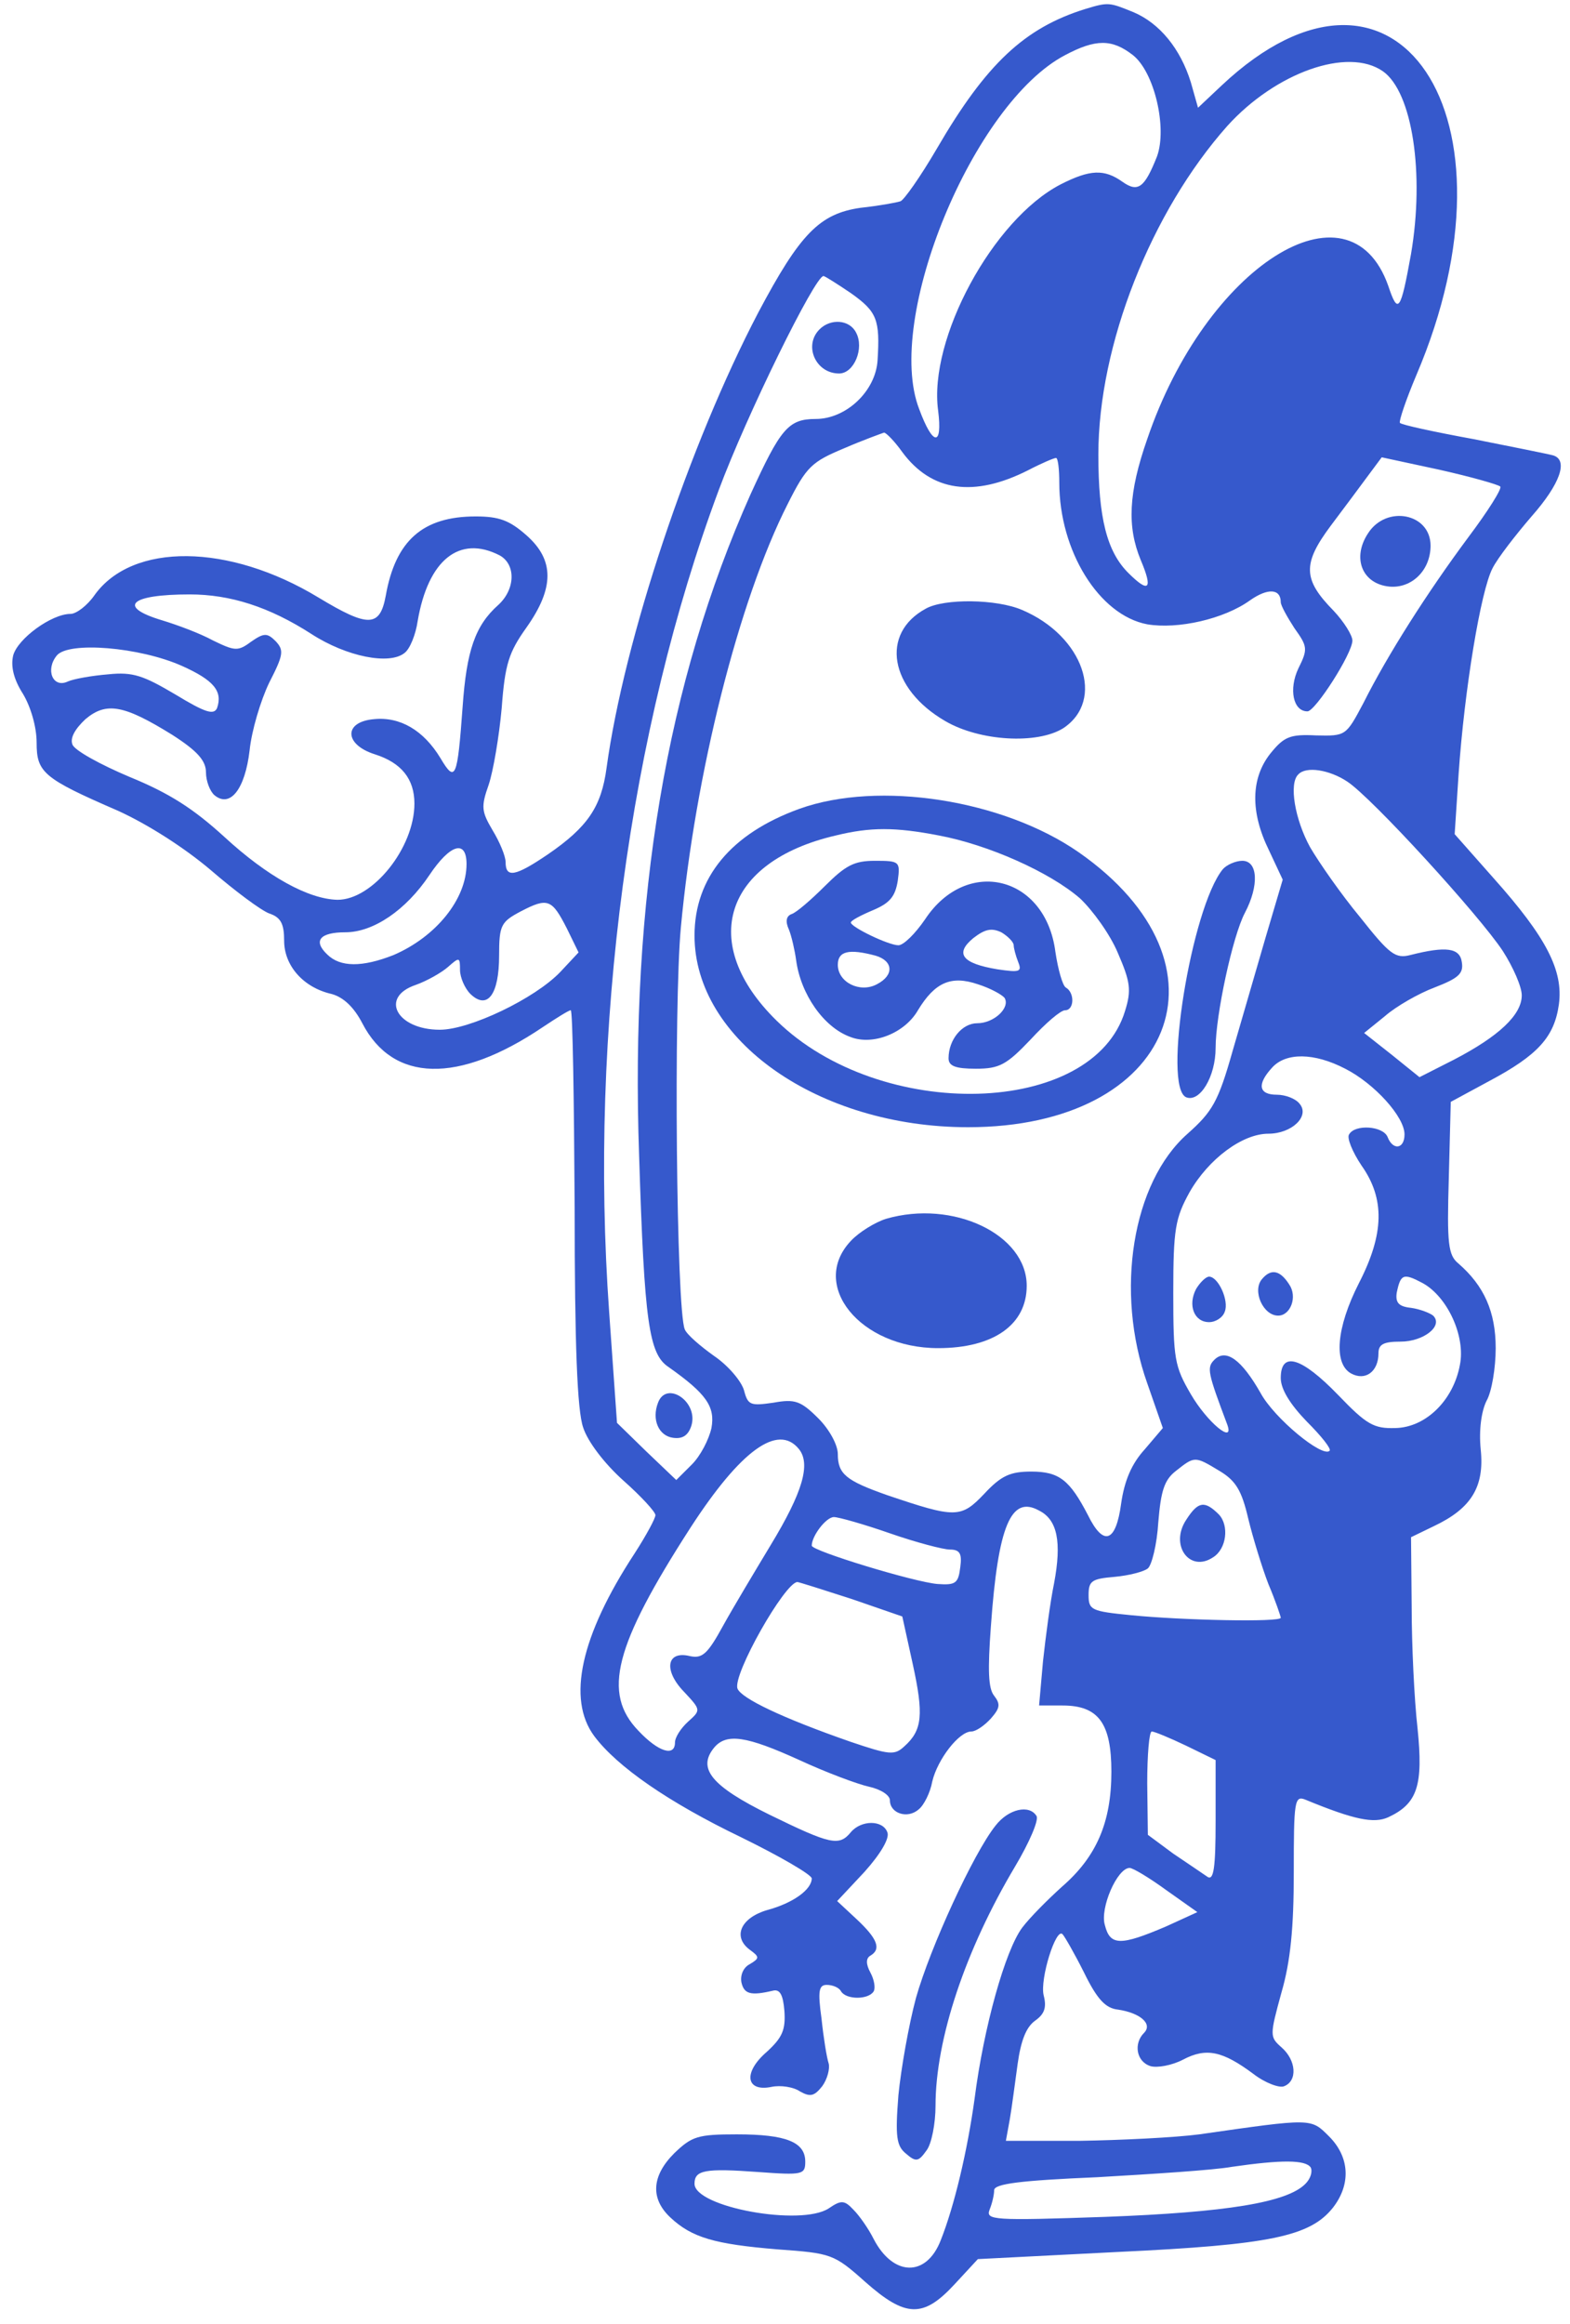 <svg width="98" height="145" viewBox="0 0 98 145" fill="none" xmlns="http://www.w3.org/2000/svg">
<path d="M67.747 0.56C63.966 1.735 61.567 3.965 58.477 9.276C57.46 11.019 56.403 12.519 56.2 12.56C55.956 12.641 54.858 12.843 53.72 12.965C51.158 13.33 49.938 14.587 47.336 19.492C43.026 27.722 38.96 39.884 37.862 47.911C37.537 50.343 36.683 51.6 34.203 53.303C32.17 54.681 31.56 54.803 31.56 53.789C31.56 53.425 31.194 52.533 30.747 51.803C30.056 50.627 30.015 50.343 30.503 48.965C30.788 48.114 31.154 45.965 31.316 44.181C31.52 41.425 31.764 40.695 32.861 39.154C34.61 36.681 34.61 34.938 32.861 33.398C31.804 32.465 31.154 32.222 29.69 32.222C26.396 32.222 24.689 33.722 24.079 37.168C23.713 39.154 22.981 39.154 19.891 37.289C14.28 33.884 8.262 33.843 5.904 37.127C5.457 37.776 4.766 38.303 4.4 38.303C3.221 38.303 1.106 39.843 0.822 40.898C0.659 41.587 0.862 42.398 1.432 43.289C1.92 44.1 2.286 45.357 2.286 46.33C2.286 48.195 2.692 48.56 7.368 50.587C9.238 51.438 11.515 52.898 13.142 54.276C14.646 55.573 16.272 56.789 16.801 56.992C17.533 57.235 17.736 57.641 17.736 58.695C17.736 60.235 18.915 61.614 20.704 62.019C21.436 62.222 22.087 62.83 22.615 63.843C24.526 67.533 28.592 67.654 33.878 64.087C34.732 63.519 35.504 63.033 35.626 63.033C35.748 63.033 35.83 68.546 35.87 75.316C35.87 83.951 36.033 88.006 36.399 89.06C36.683 89.951 37.74 91.33 38.92 92.384C40.017 93.357 40.912 94.33 40.912 94.533C40.912 94.735 40.343 95.789 39.611 96.924C36.236 102.073 35.382 106.006 37.09 108.316C38.513 110.222 41.725 112.452 46.279 114.641C48.678 115.816 50.63 116.952 50.67 117.195C50.67 117.884 49.532 118.735 47.865 119.181C46.238 119.668 45.71 120.843 46.807 121.654C47.417 122.1 47.417 122.181 46.807 122.546C46.401 122.749 46.198 123.235 46.279 123.681C46.442 124.411 46.848 124.533 48.231 124.208C48.678 124.087 48.881 124.452 48.962 125.465C49.044 126.641 48.84 127.127 47.865 128.019C46.36 129.316 46.564 130.533 48.149 130.208C48.718 130.087 49.532 130.208 49.938 130.492C50.589 130.857 50.833 130.776 51.321 130.168C51.646 129.722 51.809 129.073 51.727 128.749C51.605 128.384 51.402 127.127 51.28 125.952C51.036 124.208 51.117 123.843 51.605 123.843C51.971 123.843 52.378 124.006 52.5 124.249C52.825 124.776 54.208 124.776 54.533 124.249C54.655 124.046 54.573 123.519 54.33 123.073C54.045 122.546 54.045 122.181 54.33 122.019C55.021 121.614 54.777 120.965 53.476 119.749L52.256 118.614L53.964 116.789C54.98 115.654 55.549 114.681 55.387 114.316C55.102 113.546 53.76 113.546 53.11 114.316C52.378 115.208 51.849 115.087 48.027 113.222C44.409 111.438 43.514 110.343 44.571 109.046C45.344 108.114 46.604 108.316 49.898 109.816C51.565 110.587 53.516 111.316 54.248 111.479C54.98 111.641 55.549 112.006 55.549 112.33C55.549 113.141 56.647 113.506 57.338 112.897C57.664 112.654 58.07 111.843 58.192 111.154C58.517 109.776 59.859 108.033 60.632 108.033C60.916 108.033 61.445 107.668 61.852 107.222C62.421 106.573 62.461 106.33 62.055 105.803C61.689 105.357 61.648 104.222 61.852 101.465C62.299 95.181 63.112 93.276 64.86 94.249C65.999 94.816 66.283 96.195 65.795 98.789C65.552 99.965 65.267 102.154 65.104 103.654L64.86 106.411H66.324C68.56 106.411 69.373 107.506 69.373 110.546C69.373 113.708 68.438 115.857 66.283 117.722C65.43 118.492 64.291 119.627 63.803 120.276C62.746 121.695 61.404 126.479 60.835 130.938C60.388 134.181 59.575 137.627 58.721 139.776C57.826 142.087 55.753 142.046 54.533 139.695C54.208 139.046 53.638 138.235 53.272 137.87C52.703 137.262 52.5 137.262 51.727 137.789C49.979 138.924 43.352 137.708 43.352 136.249C43.352 135.397 44.002 135.276 47.336 135.519C50.101 135.722 50.264 135.681 50.264 134.87C50.264 133.654 49.084 133.168 45.994 133.168C43.555 133.168 43.189 133.289 42.091 134.343C40.668 135.762 40.587 137.181 41.847 138.357C43.189 139.614 44.612 140.019 48.515 140.343C51.89 140.587 52.053 140.627 54.004 142.37C56.525 144.6 57.623 144.641 59.575 142.533L61.038 140.952L69.78 140.506C79.294 140.06 81.775 139.533 83.198 137.749C84.336 136.289 84.255 134.587 82.954 133.289C81.815 132.154 81.937 132.154 74.862 133.168C73.317 133.37 69.943 133.533 67.381 133.573H62.787L63.031 132.235C63.153 131.546 63.356 129.965 63.519 128.789C63.722 127.33 64.047 126.479 64.616 126.073C65.186 125.668 65.348 125.262 65.145 124.492C64.901 123.479 65.917 120.235 66.324 120.681C66.446 120.803 67.056 121.857 67.666 123.073C68.479 124.735 69.007 125.303 69.78 125.384C71.162 125.587 71.976 126.276 71.406 126.843C70.756 127.492 70.918 128.627 71.813 128.911C72.22 129.033 73.155 128.87 73.846 128.506C75.31 127.735 76.326 127.979 78.237 129.397C78.969 129.965 79.864 130.289 80.148 130.168C81.002 129.843 80.921 128.546 79.986 127.735C79.254 127.087 79.254 127.006 79.986 124.33C80.555 122.384 80.758 120.276 80.758 116.83C80.758 112.37 80.799 112.006 81.49 112.289C84.539 113.546 85.759 113.789 86.654 113.384C88.483 112.533 88.849 111.397 88.483 107.83C88.28 106.046 88.117 102.641 88.117 100.249L88.077 95.911L89.5 95.222C91.817 94.127 92.671 92.789 92.427 90.438C92.305 89.222 92.468 88.046 92.793 87.397C93.118 86.83 93.362 85.33 93.362 84.114C93.362 81.843 92.631 80.222 91.045 78.843C90.394 78.316 90.313 77.627 90.435 73.492L90.557 68.749L92.956 67.451C96.005 65.83 97.022 64.695 97.306 62.668C97.591 60.56 96.534 58.492 93.24 54.803L90.801 52.046L91.045 48.316C91.411 43.006 92.427 36.884 93.159 35.465C93.484 34.816 94.623 33.357 95.599 32.222C97.388 30.195 97.916 28.695 96.941 28.411C96.656 28.33 94.42 27.884 91.98 27.398C89.54 26.951 87.467 26.506 87.385 26.384C87.304 26.303 87.751 24.965 88.402 23.424C95.314 7.249 87.142 -4.913 76.245 5.343L74.781 6.722L74.334 5.141C73.683 3.033 72.382 1.452 70.756 0.762C69.251 0.154 69.211 0.114 67.747 0.56ZM70.715 3.438C72.057 4.492 72.87 7.979 72.22 9.762C71.447 11.708 71.04 12.033 70.065 11.343C68.926 10.533 68.032 10.573 66.202 11.506C61.973 13.695 57.948 21.154 58.558 25.614C58.843 27.884 58.233 27.843 57.379 25.533C55.183 19.898 60.754 6.438 66.487 3.438C68.398 2.425 69.414 2.425 70.715 3.438ZM86.328 4.452C88.158 5.749 88.931 10.816 88.077 15.843C87.426 19.451 87.263 19.654 86.654 17.83C84.214 10.938 75.269 16.614 71.61 27.398C70.431 30.762 70.349 32.87 71.203 34.938C71.976 36.762 71.732 37.046 70.431 35.749C69.089 34.411 68.56 32.303 68.56 28.37C68.56 21.519 71.854 13.208 76.611 7.857C79.62 4.533 84.133 2.911 86.328 4.452ZM53.15 18.316C54.736 19.451 54.939 19.938 54.777 22.492C54.655 24.398 52.825 26.141 50.914 26.141C49.206 26.141 48.718 26.749 46.848 30.843C41.603 42.6 39.326 56.06 39.895 72.154C40.221 82.492 40.505 84.479 41.725 85.289C44.083 86.951 44.653 87.762 44.409 89.1C44.246 89.83 43.717 90.843 43.189 91.37L42.213 92.343L40.343 90.56L38.513 88.776L38.025 81.884C36.765 64.249 39.285 45.56 44.856 30.6C46.604 25.898 50.873 17.222 51.402 17.222C51.483 17.222 52.256 17.708 53.15 18.316ZM56.322 28.208C58.151 30.681 60.794 31.046 64.169 29.343C65.023 28.898 65.795 28.573 65.917 28.573C66.039 28.573 66.121 29.262 66.121 30.114C66.121 34.37 68.601 38.384 71.61 38.952C73.521 39.276 76.407 38.627 78.034 37.452C79.132 36.681 79.945 36.722 79.945 37.573C79.945 37.776 80.352 38.506 80.799 39.195C81.612 40.33 81.653 40.492 81.043 41.708C80.433 43.006 80.717 44.384 81.612 44.384C82.1 44.384 84.417 40.776 84.417 39.965C84.417 39.641 83.889 38.789 83.238 38.1C81.327 36.154 81.287 35.181 83.076 32.789C83.93 31.654 84.987 30.235 85.434 29.627L86.247 28.533L89.825 29.303C91.817 29.749 93.525 30.235 93.647 30.357C93.769 30.479 92.874 31.898 91.655 33.519C89.093 36.965 86.613 40.857 85.109 43.857C84.011 45.925 84.011 45.925 82.141 45.884C80.514 45.803 80.148 45.965 79.294 47.019C78.075 48.56 78.034 50.668 79.213 53.06L80.067 54.884L79.01 58.452C78.441 60.398 77.505 63.641 76.936 65.587C76.042 68.749 75.676 69.357 74.131 70.735C70.674 73.776 69.577 80.587 71.61 86.303L72.585 89.1L71.447 90.438C70.634 91.33 70.187 92.384 69.983 93.803C69.658 96.235 68.885 96.519 67.91 94.533C66.771 92.343 66.121 91.816 64.372 91.816C63.071 91.816 62.502 92.06 61.445 93.195C59.981 94.735 59.656 94.735 55.346 93.276C52.825 92.384 52.297 91.979 52.297 90.722C52.297 90.154 51.768 89.181 51.077 88.492C49.979 87.397 49.613 87.276 48.271 87.519C46.848 87.722 46.685 87.681 46.442 86.749C46.279 86.181 45.466 85.208 44.571 84.6C43.717 83.992 42.864 83.262 42.742 82.938C42.213 81.681 42.05 62.708 42.498 57.884C43.392 48.276 46.116 37.452 49.166 31.451C50.345 29.1 50.67 28.816 52.703 27.965C53.923 27.438 55.061 27.033 55.183 26.992C55.305 26.992 55.834 27.519 56.322 28.208ZM31.194 34.654C32.211 35.222 32.17 36.762 31.113 37.735C29.649 39.033 29.121 40.614 28.877 44.1C28.552 48.56 28.43 48.884 27.494 47.303C26.437 45.56 24.973 44.708 23.347 44.87C21.436 45.033 21.477 46.452 23.388 47.06C25.055 47.587 25.868 48.6 25.868 50.141C25.868 52.898 23.266 56.141 21.07 56.141C19.241 56.1 16.679 54.681 13.995 52.208C12.084 50.465 10.58 49.492 8.1 48.479C6.27 47.708 4.644 46.816 4.522 46.452C4.359 46.046 4.684 45.479 5.335 44.87C6.636 43.776 7.734 43.978 10.743 45.843C12.328 46.857 12.857 47.465 12.857 48.195C12.857 48.722 13.101 49.37 13.386 49.614C14.361 50.425 15.296 49.249 15.581 46.816C15.703 45.6 16.272 43.695 16.801 42.6C17.695 40.857 17.736 40.573 17.207 40.006C16.679 39.479 16.476 39.479 15.662 40.046C14.849 40.654 14.646 40.614 13.304 39.965C12.491 39.519 11.068 38.992 10.133 38.708C7.287 37.857 8.1 37.087 11.841 37.087C14.361 37.087 16.801 37.857 19.444 39.56C21.639 40.979 24.323 41.506 25.258 40.735C25.583 40.492 25.949 39.6 26.071 38.749C26.722 34.938 28.673 33.357 31.194 34.654ZM11.353 41.546C13.345 42.438 13.914 43.127 13.548 44.181C13.345 44.627 12.816 44.465 10.946 43.33C8.954 42.154 8.303 41.911 6.758 42.073C5.742 42.154 4.603 42.357 4.237 42.519C3.302 42.965 2.814 41.789 3.546 40.898C4.278 40.006 8.71 40.37 11.353 41.546ZM84.092 48.762C85.597 49.735 92.346 57.114 93.81 59.343C94.46 60.357 94.989 61.573 94.989 62.1C94.989 63.316 93.566 64.654 90.76 66.114L88.605 67.208L86.898 65.83L85.149 64.451L86.45 63.398C87.142 62.789 88.565 61.979 89.54 61.614C91.004 61.046 91.37 60.762 91.248 60.033C91.126 59.141 90.272 59.019 88.036 59.587C87.101 59.83 86.735 59.546 84.905 57.235C83.726 55.816 82.344 53.83 81.775 52.857C80.839 51.154 80.433 48.884 81.043 48.316C81.531 47.789 82.994 48.033 84.092 48.762ZM29.121 53.911C29.121 56.1 27.21 58.452 24.567 59.587C22.615 60.357 21.233 60.357 20.42 59.546C19.525 58.695 19.972 58.168 21.558 58.168C23.306 58.168 25.339 56.789 26.803 54.6C28.104 52.654 29.121 52.37 29.121 53.911ZM35.382 57.925L36.114 59.425L34.976 60.641C33.39 62.303 29.324 64.249 27.454 64.249C24.77 64.249 23.672 62.222 25.949 61.452C26.64 61.208 27.576 60.681 27.982 60.316C28.673 59.708 28.714 59.708 28.714 60.519C28.714 60.965 28.999 61.654 29.365 62.019C30.422 63.033 31.154 62.06 31.154 59.627C31.154 57.722 31.276 57.519 32.495 56.87C34.203 55.979 34.447 56.1 35.382 57.925ZM83.97 66.681C85.8 67.614 87.67 69.681 87.67 70.776C87.67 71.708 86.938 71.789 86.613 70.938C86.328 70.249 84.58 70.127 84.214 70.776C84.052 70.979 84.417 71.871 84.987 72.722C86.45 74.789 86.41 76.979 84.824 80.06C83.401 82.857 83.238 85.087 84.336 85.695C85.231 86.181 86.044 85.573 86.044 84.438C86.044 83.87 86.369 83.708 87.426 83.708C88.849 83.708 90.11 82.735 89.459 82.087C89.256 81.924 88.646 81.681 88.077 81.6C87.304 81.519 87.101 81.276 87.182 80.668C87.426 79.492 87.589 79.411 88.809 80.06C90.354 80.911 91.492 83.384 91.126 85.168C90.72 87.357 89.012 89.06 87.101 89.1C85.759 89.141 85.312 88.897 83.523 87.033C81.246 84.681 79.945 84.276 79.945 85.979C79.945 86.668 80.514 87.6 81.571 88.695C82.466 89.587 83.116 90.397 82.994 90.519C82.547 90.965 79.538 88.492 78.684 86.911C77.505 84.843 76.529 84.114 75.798 84.843C75.31 85.33 75.391 85.654 76.611 88.897C77.058 90.154 75.35 88.735 74.334 86.992C73.317 85.249 73.236 84.803 73.236 80.668C73.236 76.695 73.358 76.006 74.253 74.384C75.432 72.316 77.546 70.735 79.172 70.735C80.636 70.735 81.775 69.641 81.124 68.87C80.88 68.546 80.23 68.303 79.701 68.303C78.562 68.303 78.441 67.654 79.416 66.6C80.27 65.668 82.019 65.668 83.97 66.681ZM49.857 90.397C50.63 91.33 50.101 93.114 48.109 96.397C47.133 98.019 45.791 100.249 45.141 101.424C44.165 103.208 43.839 103.492 43.067 103.33C41.603 102.965 41.4 104.222 42.701 105.56C43.758 106.695 43.758 106.695 42.945 107.424C42.498 107.83 42.132 108.397 42.132 108.722C42.132 109.614 41.115 109.33 39.855 107.992C37.578 105.641 38.35 102.681 43.108 95.303C46.238 90.479 48.556 88.816 49.857 90.397ZM76.123 91.776C77.139 92.384 77.505 92.992 77.912 94.735C78.197 95.911 78.766 97.776 79.172 98.83C79.62 99.884 79.945 100.857 79.945 100.938C79.945 101.222 73.846 101.1 70.593 100.776C68.113 100.533 67.95 100.452 67.95 99.519C67.95 98.627 68.154 98.506 69.577 98.384C70.471 98.303 71.406 98.06 71.65 97.857C71.894 97.654 72.22 96.357 72.301 94.979C72.464 93.033 72.667 92.343 73.399 91.776C74.578 90.843 74.578 90.843 76.123 91.776ZM55.549 95.668C57.176 96.235 58.883 96.681 59.29 96.681C59.9 96.681 60.062 96.924 59.941 97.776C59.819 98.789 59.656 98.911 58.517 98.83C57.054 98.708 50.67 96.762 50.67 96.438C50.67 95.83 51.565 94.654 52.053 94.654C52.337 94.654 53.923 95.1 55.549 95.668ZM53.15 99.762L56.322 100.857L56.972 103.816C57.664 106.979 57.582 107.952 56.444 108.965C55.834 109.533 55.509 109.492 53.11 108.681C48.8 107.181 46.279 105.965 46.035 105.357C45.71 104.506 49.003 98.708 49.776 98.708C49.857 98.708 51.402 99.195 53.15 99.762ZM74.049 108.924L75.879 109.816V113.627C75.879 116.546 75.757 117.316 75.391 117.114C75.106 116.911 74.131 116.262 73.236 115.654L71.65 114.479L71.61 111.276C71.61 109.492 71.732 108.033 71.894 108.033C72.057 108.033 73.033 108.438 74.049 108.924ZM72.789 117.924L74.74 119.303L72.789 120.195C69.943 121.411 69.292 121.411 68.967 120.114C68.642 119.06 69.739 116.546 70.512 116.546C70.715 116.546 71.732 117.154 72.789 117.924ZM81.815 135.235C81.937 135.479 81.815 135.924 81.49 136.249C80.352 137.424 76.529 138.033 69.007 138.316C61.973 138.56 61.526 138.519 61.77 137.87C61.933 137.465 62.055 136.938 62.055 136.654C62.055 136.249 63.722 136.046 68.479 135.843C71.976 135.641 75.798 135.397 76.895 135.195C79.986 134.749 81.49 134.749 81.815 135.235Z" fill="#3659CC"/>
<path d="M51.158 20.546C50.141 21.559 50.914 23.303 52.377 23.303C53.313 23.303 53.963 21.722 53.435 20.749C53.028 19.938 51.849 19.857 51.158 20.546Z" fill="#3659CC"/>
<path d="M41.074 87.519C40.667 88.573 41.115 89.586 42.009 89.708C42.578 89.789 42.944 89.586 43.148 88.978C43.636 87.478 41.603 86.1 41.074 87.519Z" fill="#3659CC"/>
<path d="M85.393 33.276C84.376 34.816 85.027 36.438 86.735 36.6C88.117 36.722 89.296 35.586 89.296 34.046C89.296 32.019 86.531 31.492 85.393 33.276Z" fill="#3659CC"/>
<path d="M57.785 37.978C54.939 39.519 55.509 42.965 59.005 44.992C61.16 46.249 64.738 46.451 66.365 45.438C69.007 43.695 67.625 39.681 63.803 38.059C62.217 37.37 58.924 37.33 57.785 37.978Z" fill="#3659CC"/>
<path d="M49.898 50.465C45.629 52.006 43.352 54.763 43.352 58.371C43.352 64.898 51.077 70.33 60.428 70.33C73.277 70.33 77.383 60.195 67.341 53.181C62.624 49.898 54.858 48.681 49.898 50.465ZM58.599 52.127C61.648 52.695 65.511 54.398 67.422 56.06C68.194 56.789 69.292 58.289 69.78 59.465C70.553 61.249 70.634 61.776 70.227 63.073C68.235 69.681 54.98 70.046 48.475 63.681C43.555 58.857 45.181 53.749 52.175 52.127C54.33 51.6 55.875 51.6 58.599 52.127Z" fill="#3659CC"/>
<path d="M51.484 55.289C50.63 56.141 49.695 56.951 49.41 57.032C49.085 57.154 49.003 57.478 49.247 58.005C49.41 58.411 49.613 59.303 49.695 59.911C49.979 62.019 51.402 64.087 53.069 64.695C54.492 65.262 56.485 64.451 57.298 63.032C58.355 61.289 59.371 60.843 61.038 61.411C61.811 61.654 62.543 62.059 62.706 62.262C63.072 62.87 62.055 63.843 60.998 63.843C60.063 63.843 59.209 64.857 59.209 66.032C59.209 66.519 59.656 66.681 60.916 66.681C62.38 66.681 62.828 66.438 64.332 64.857C65.267 63.843 66.202 63.032 66.487 63.032C67.056 63.032 67.097 61.938 66.528 61.614C66.324 61.492 66.04 60.478 65.877 59.384C65.267 54.641 60.347 53.424 57.745 57.357C57.135 58.249 56.403 58.978 56.078 58.978C55.468 58.978 53.11 57.843 53.11 57.559C53.11 57.438 53.72 57.114 54.492 56.789C55.55 56.343 55.875 55.938 56.037 54.965C56.2 53.749 56.159 53.708 54.614 53.708C53.313 53.708 52.785 53.992 51.484 55.289ZM63.275 58.978C63.275 59.141 63.397 59.627 63.559 60.032C63.803 60.641 63.641 60.681 62.258 60.478C60.063 60.114 59.575 59.505 60.754 58.532C61.486 57.965 61.892 57.884 62.502 58.168C62.909 58.411 63.275 58.776 63.275 58.978ZM54.655 59.627C55.753 59.951 55.834 60.843 54.736 61.411C53.679 61.978 52.297 61.289 52.297 60.195C52.297 59.343 52.988 59.181 54.655 59.627Z" fill="#3659CC"/>
<path d="M76.326 54.236C74.374 56.627 72.544 67.857 74.049 68.465C74.903 68.79 75.879 67.168 75.879 65.384C75.879 63.357 76.936 58.411 77.708 56.952C78.603 55.249 78.521 53.708 77.546 53.708C77.139 53.708 76.57 53.952 76.326 54.236Z" fill="#3659CC"/>
<path d="M55.305 76.046C54.655 76.249 53.638 76.857 53.109 77.425C50.507 80.181 53.679 84.114 58.558 84.114C62.014 84.114 64.088 82.654 64.088 80.222C64.088 77.019 59.493 74.83 55.305 76.046Z" fill="#3659CC"/>
<path d="M78.766 79.816C78.156 80.546 78.847 82.086 79.782 82.086C80.555 82.086 81.002 80.911 80.473 80.141C79.904 79.249 79.335 79.127 78.766 79.816Z" fill="#3659CC"/>
<path d="M74.659 80.425C74.13 81.438 74.537 82.492 75.472 82.492C75.879 82.492 76.326 82.208 76.448 81.844C76.733 81.154 76.041 79.654 75.472 79.654C75.269 79.654 74.903 80.019 74.659 80.425Z" fill="#3659CC"/>
<path d="M74.049 94.817C72.992 96.398 74.252 98.141 75.716 97.168C76.57 96.641 76.733 95.181 76.082 94.492C75.187 93.6 74.781 93.681 74.049 94.817Z" fill="#3659CC"/>
<path d="M62.136 113.911C60.754 115.654 58.071 121.492 57.176 124.654C56.729 126.316 56.241 129.073 56.078 130.735C55.875 133.33 55.956 133.897 56.566 134.384C57.176 134.911 57.339 134.87 57.827 134.181C58.152 133.776 58.396 132.478 58.396 131.384C58.396 127.208 60.266 121.654 63.356 116.465C64.251 114.965 64.861 113.546 64.698 113.303C64.251 112.573 62.95 112.857 62.136 113.911Z" fill="#3659CC"/>
</svg>
